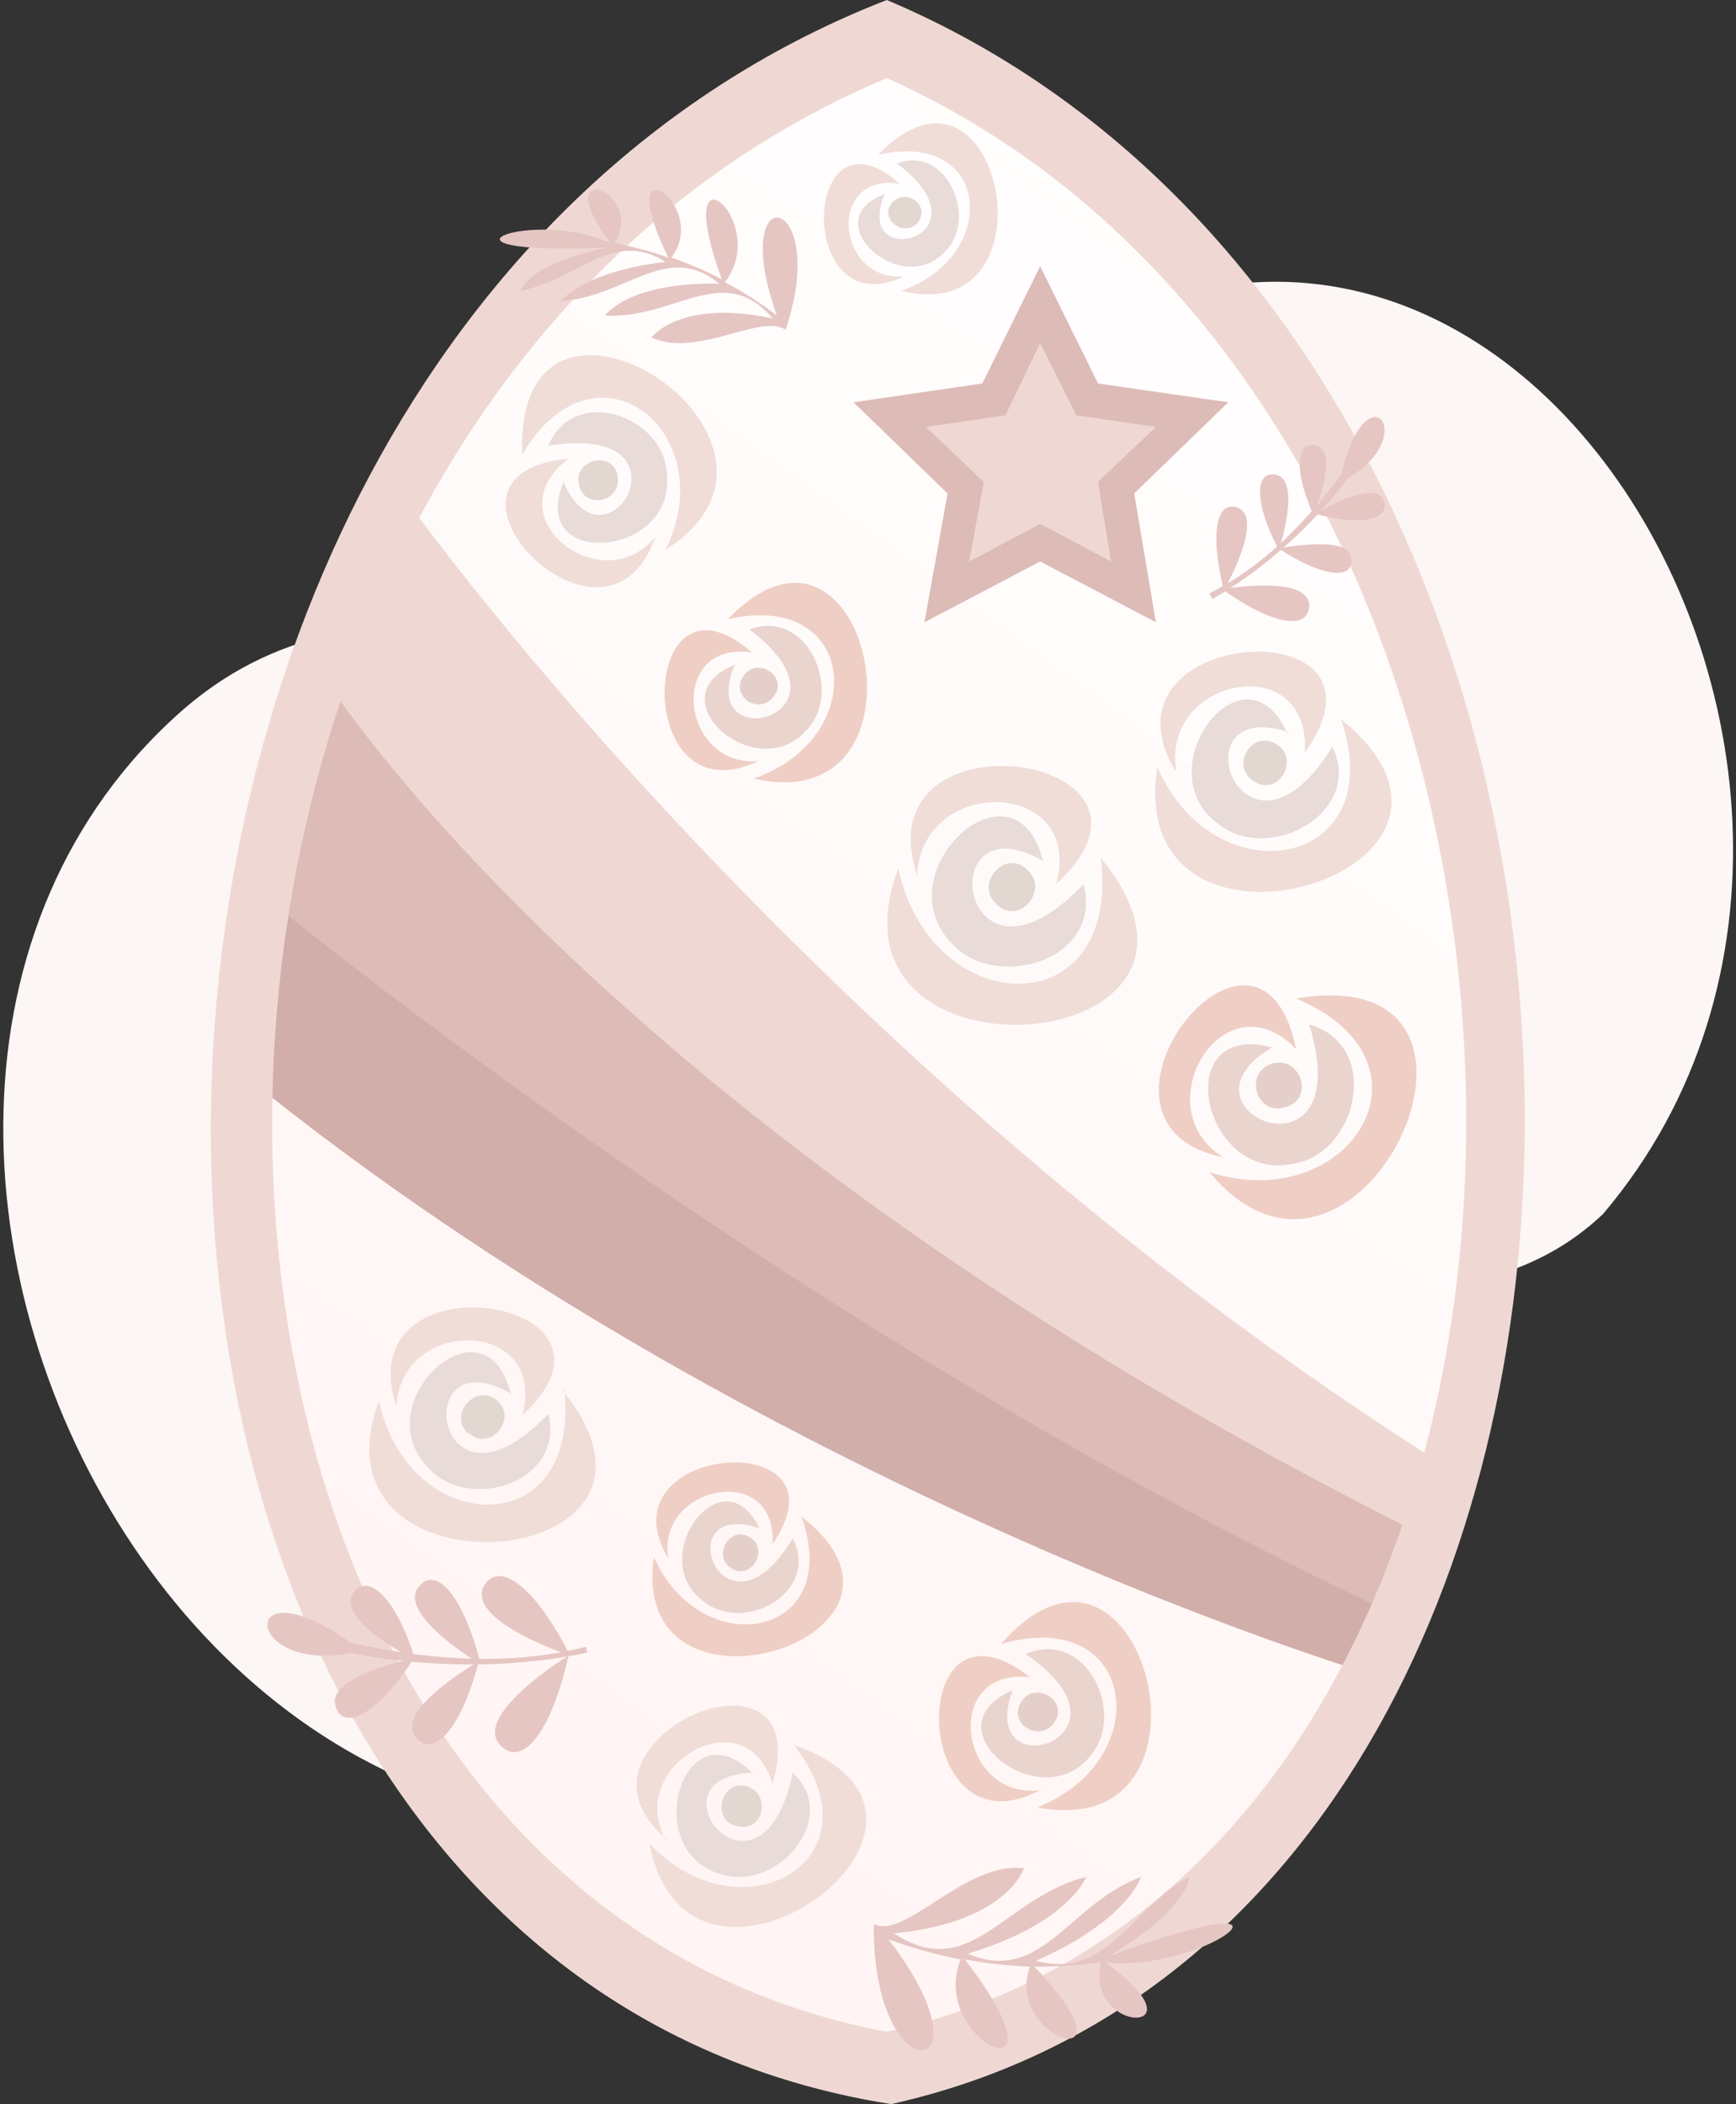 <svg xmlns="http://www.w3.org/2000/svg" viewBox="0 0 120 145.4"><rect x="0" y="0" width="120" height="145.4" fill="#333333" stroke="none"/><defs><linearGradient id="a" x1="-43.2" y1="218.1" x2="104.9" y2="14.9" gradientUnits="userSpaceOnUse"><stop offset="0" stop-color="#ffebe9"/><stop offset="1" stop-color="#fff"/></linearGradient><style>.c{fill:#efd8d3}.d{fill:#ddbbb6}.f{fill:#f0ddd8}.g{fill:#e8dbd8}.h{fill:#e3d8d1}.i{fill:#efcfc5}.j{fill:#ead4ce}.k{fill:#e5cfca}.l{fill:#e5c6c3}</style></defs><path d="M61.7 33.8C42.2 49 26.6 37 12.7 49c-33.4 29.2 5.4 102.3 55.9 68 7.2-6.9 4.4-12 11.2-19.4 10.4-11.3 21.9-5.1 31-13.7 27-31.8-11.9-92-49-50.1Z" style="fill:#fcf6f5"/><path d="M61.4 143c56.1-12.3 56-116.2 0-140.3-59.8 23.8-59.2 130.2 0 140.2Z" style="fill:url(#a)"/><path class="c" d="M27.6 33.9s27.6 39.3 72.6 67.6l-1.6 5.3S51.4 87.1 21.8 47Z"/><path class="d" d="M22 46.2s19 31.3 76.6 60l-2 6S39.8 83.2 18 61.9Z"/><path d="M18 61.7S54.4 92 96.9 111.8l-2.1 3.9s-42.4-12.6-77.8-41.3Z" style="fill:#d1aeaa"/><path class="c" d="M61.6 145.4C-1.2 135.5-.9 24.2 61.3 0c58.5 24.7 59 132.3.3 145.4Zm-.3-5c53.5-11.9 53.3-111.1 0-135-57 24-56.3 124.4 0 135Z"/><path class="f" d="M36.1 31.4C41.2 22.8 50 29.9 46 38c12-7.6-10.4-22-9.9-6.7Z"/><path class="g" d="M39 33.2c-2.7 6.2 7.7 5.4 7.1-.4-.1-4-6.4-6.3-8.2-2 10.5-1.7 4 9.5 1 2.4Z"/><path class="f" d="M45.3 37.1c-3.7 4.5-11.3-1.4-6-5.4-11.3 1 2.6 15.3 6 5.4Z"/><path class="h" d="M42.7 32.9c-.3-1.8-3-1.2-2.7.5.3 1.9 3 1.3 2.7-.5Z"/><path class="f" d="M60.7 10.7c7.8-1.8 8.5 7 1.6 9.4 11 2.7 6.9-18.2-1.6-9.4Z"/><path class="g" d="M61.2 13.4c-5 1.8 1.2 7.4 4.2 3.9 2.2-2.3 0-7.3-3.4-6 6.8 5.1-3.3 7.7-.8 2Z"/><path class="f" d="M62.5 19.1c-4.7.4-5.4-7.2-.3-6.4-6.8-6-7.3 10 .3 6.4Z"/><path class="h" d="M63.5 15.3c.8-1.2-1-2.4-1.9-1.2-.8 1.1 1 2.4 1.9 1.2Z"/><path class="i" d="M50.3 42.8c9-2.1 9.9 8.2 1.8 11 13 3 8-21.2-1.8-11Z"/><path class="j" d="M50.9 45.9c-5.8 2.2 1.4 8.6 4.9 4.5 2.5-2.7 0-8.4-4-6.9 8 6-3.8 9-1 2.4Z"/><path class="i" d="M52.4 52.6c-5.4.4-6.3-8.4-.4-7.5-7.9-6.9-8.4 11.7.4 7.5Z"/><path class="k" d="M53.5 48.1c1-1.3-1.1-2.8-2.1-1.4s1.1 2.8 2.1 1.4Z"/><path class="f" d="M76.1 59.3c1.4 11.7-11.8 11.2-14 .7-6 15.8 25.4 13.2 14-.7Z"/><path class="g" d="M72.1 59.5c-1.9-7.6-11 .6-6.4 5.6 3 3.5 10.6 1.3 9.2-4-8.6 9-10.6-6.1-2.8-1.6Z"/><path class="f" d="M63.4 60.5c.3-7 11.6-6.7 9.6.6 9.8-9-13.5-12.4-9.6-.6Z"/><path class="h" d="M68.9 62.5c1.5 1.5 3.7-1 2.1-2.4-1.5-1.5-3.7 1-2.1 2.4Z"/><g><path class="f" d="M39 96c1.2 10.7-10.8 10.3-12.8.8-5.3 14.2 23 12 12.7-.7Z"/><path class="g" d="M35.3 96.3c-1.7-7-10 .5-5.8 5 2.7 3.3 9.6 1.2 8.4-3.6-7.9 8.3-9.7-5.5-2.6-1.4Z"/><path class="f" d="M27.4 97.2c.3-6.3 10.5-6.1 8.7.6 8.9-8.2-12.2-11.3-8.7-.6Z"/><path class="h" d="M32.4 99c1.4 1.4 3.4-.9 2-2.2-1.5-1.3-3.5 1-2 2.3Z"/></g><g><path class="f" d="M54.9 120.6c6.2 8-3.7 13.5-10 6.8 2.7 14.2 24.6-1.7 10-6.8Z"/><path class="g" d="M52 122.5c-4.8-4.7-7.8 5.4-2.2 7 3.8 1.3 8.4-3.8 5-7-2.2 10.5-10.5.2-2.7 0Z"/><path class="f" d="M46 127.1c-2.8-5.1 5.6-10 7.4-3.8 3.2-11-15.5-3-7.3 3.8Z"/><path class="h" d="M51 126.2c1.9.4 2.3-2.4.5-2.8-1.8-.3-2.3 2.5-.5 2.8Z"/></g><g><path class="i" d="M55.4 104.8c3 8.4-6.9 10.2-10.2 2.8-1.8 12.6 20.9 5.5 10.2-2.8Z"/><path class="j" d="M52.5 105.6c-2.6-5.3-8 2.2-3.8 5.1 2.8 2.2 8-.7 6.1-4.4-4.8 8-8.8-2.8-2.3-.7Z"/><path class="i" d="M46.2 107.7c-.9-5 7.5-6.8 7.2-1 5.7-8.3-12-7-7.2 1Z"/><path class="k" d="M50.6 108.4c1.4.8 2.6-1.4 1.2-2.2-1.4-.8-2.6 1.4-1.2 2.2Z"/></g><g><path class="i" d="M69.2 113.6c9.4-2.7 10.8 8 2.5 11.3 13.7 2.6 7.3-22.5-2.5-11.3Z"/><path class="j" d="M70 116.8c-6 2.6 2 8.9 5.4 4.5 2.5-3-.4-8.8-4.5-7 8.5 5.8-3.5 9.5-.9 2.5Z"/><path class="i" d="M72 123.7c-5.7.8-7-8.5-.8-7.8-8.7-6.8-8.3 12.6.7 7.8Z"/><path class="k" d="M72.9 119c1-1.5-1.4-2.9-2.3-1.4-1 1.5 1.3 2.9 2.3 1.4Z"/></g><g><path class="i" d="M89.6 69c10.4 4.4 3.7 15.1-6 12 10.3 12.4 23-14.9 6-12Z"/><path class="j" d="M88 72.4c-7.3-2-4.9 9.5 1.5 8 4.4-.8 6-8.2 1-9.6 3.5 11.5-10 6-2.6 1.6Z"/><path class="i" d="M84.6 80c-5.6-3.4 0-12.7 5-7.5C87 60 73 77.8 84.7 80Z"/><path class="k" d="M88.9 76.5c2-.6 1-3.6-1-3-2 .7-1 3.7 1 3Z"/></g><g><path class="f" d="M92.7 49.7C96.2 60 84 62.2 80 53c-2.4 15.6 25.8 7.3 12.7-3.3Z"/><path class="g" d="M89 50.7C86 44 79 53.3 84.3 57c3.5 2.7 10-.9 7.8-5.4-6.2 10-11-3.6-3-1Z"/><path class="f" d="M81.3 53.2c-1-6.4 9.3-8.4 8.9-1.2 7.2-10.1-14.8-8.8-9 1.2Z"/><path class="h" d="M86.7 54c1.7 1.1 3.2-1.6 1.5-2.6-1.7-1-3.2 1.6-1.5 2.6Z"/></g><g><path class="d" d="m71.9 38.8 8 4.2-1.5-8.9 6.5-6.3-9-1.3-4-8.1-4 8.1-8.9 1.3 6.5 6.3-1.6 8.9 8-4.2z"/><path class="c" d="m71.9 36.2 4.9 2.6-.9-5.5 4-3.8-5.5-.8-2.5-5-2.4 5-5.5.8 4 3.8-1 5.5 4.9-2.6z"/></g><g><path class="l" d="M94.1 31.2c.4.5-4 6.6-10.3 10.2l-.2-.4c6.6-3.3 9.9-9.9 10.5-9.8Z"/><path class="l" d="M84.6 40.8s2.8-4.9 1-5.7c-1.5-.6-2 1.7-1 5.7Z"/><path class="l" d="M84.6 40.7s5.8-1 5.9 1.1c0 1.8-2.5 1.4-5.9-1ZM88.4 38s1.6-4.8-.2-5.2c-1.5-.3-1.5 2 .2 5.2Z"/><path class="l" d="M88.4 37.9s5-1 5 .7c.2 1.5-2 1.3-5-.7ZM90.8 35.6s1.8-4.4.2-4.8c-1.4-.4-1.6 1.7-.2 4.8ZM90.9 35.5s4-2.4 4.7-1c.6 1.4-1.4 1.9-4.7 1ZM92.7 32.9a.2.2 0 0 0 .4.2c5.2-3 1.3-7.8-.4-.2Z"/></g><path class="l" d="M54.3 22.8c-1.6-1.2-6.2 2-9.3.5 0 .2 1.7-2.7 8.4-1.3-3.4-4-6.8.1-11.6-.2 0 .1 1.4-2.3 7.9-2.2-3.6-3-6.5 1-11 1.2 0 .2 1.3-2 7.3-2.7-3.6-2.3-6 1.2-10 2 0 0 .3-1.8 6-3-13.8.6-5.2-2.8.2-.3-4.5-6 2.5-3.7.3 0a26.7 26.7 0 0 1 3.7 1c-4.1-8.4 3-3.6.2 0a26 26 0 0 1 3.5 1.5c-3.7-10.1 3.5-4 .2.2a25.5 25.5 0 0 1 3.6 2.3c-3.5-9.8 3.8-8.5.6 1Z"/><g><path class="l" d="M21.6 113.2c.1.8 9.7 3 19 1l-.1-.4c-9.4 2.4-18.3-1.2-18.9-.6Z"/><path class="l" d="M39.4 114.4s-7-2.3-6-4.7c1-2 3.6-.1 6 4.7ZM39.3 114.4s-6.5 4-4.8 6.1c1.5 1.8 3.6-.7 4.8-6.1ZM33.2 115s-5.7-3.4-4.3-5.3c1.2-1.6 3.1.5 4.3 5.2Z"/><path class="l" d="M33.1 114.8s-5.8 3.3-4.4 5.2c1.3 1.6 3.2-.6 4.4-5.2ZM28.7 114.7s-5.5-2.7-4.3-4.6c1-1.5 3 .3 4.3 4.6Z"/><path class="l" d="M28.6 114.6s-6.1 1.2-5.4 3.3c.5 1.8 3 .5 5.4-3.3ZM24.5 113.7a.3.3 0 0 1-.1.5c-7.7 1.6-8.1-6.5.1-.5Z"/></g><path class="l" d="M60.5 133c2.2.9 6.3-4.4 10.3-3.9 0-.2-.9 3.7-9 4.5 5.3 3.5 7.6-2.5 13.3-3.9 0-.2-.9 3.1-8.2 5.3 5.1 2.2 7-3.5 12-5.3 0-.2-.7 2.9-7.3 5.8 5 1.3 6.5-3.6 10.6-5.8 0-.2.3 2-5.6 5.5 15.4-5.7 6.8 1.2-.2.4 7.2 5.2-1.5 5-.3 0a31.8 31.8 0 0 1-4.6.3c7.6 8-2.2 5.1-.3 0a31.1 31.1 0 0 1-4.5-.5c7.8 10.2-2.6 5.8-.3 0a30.5 30.5 0 0 1-5-1.4c7.6 9.8-1.1 11-1-1Z"/></svg>